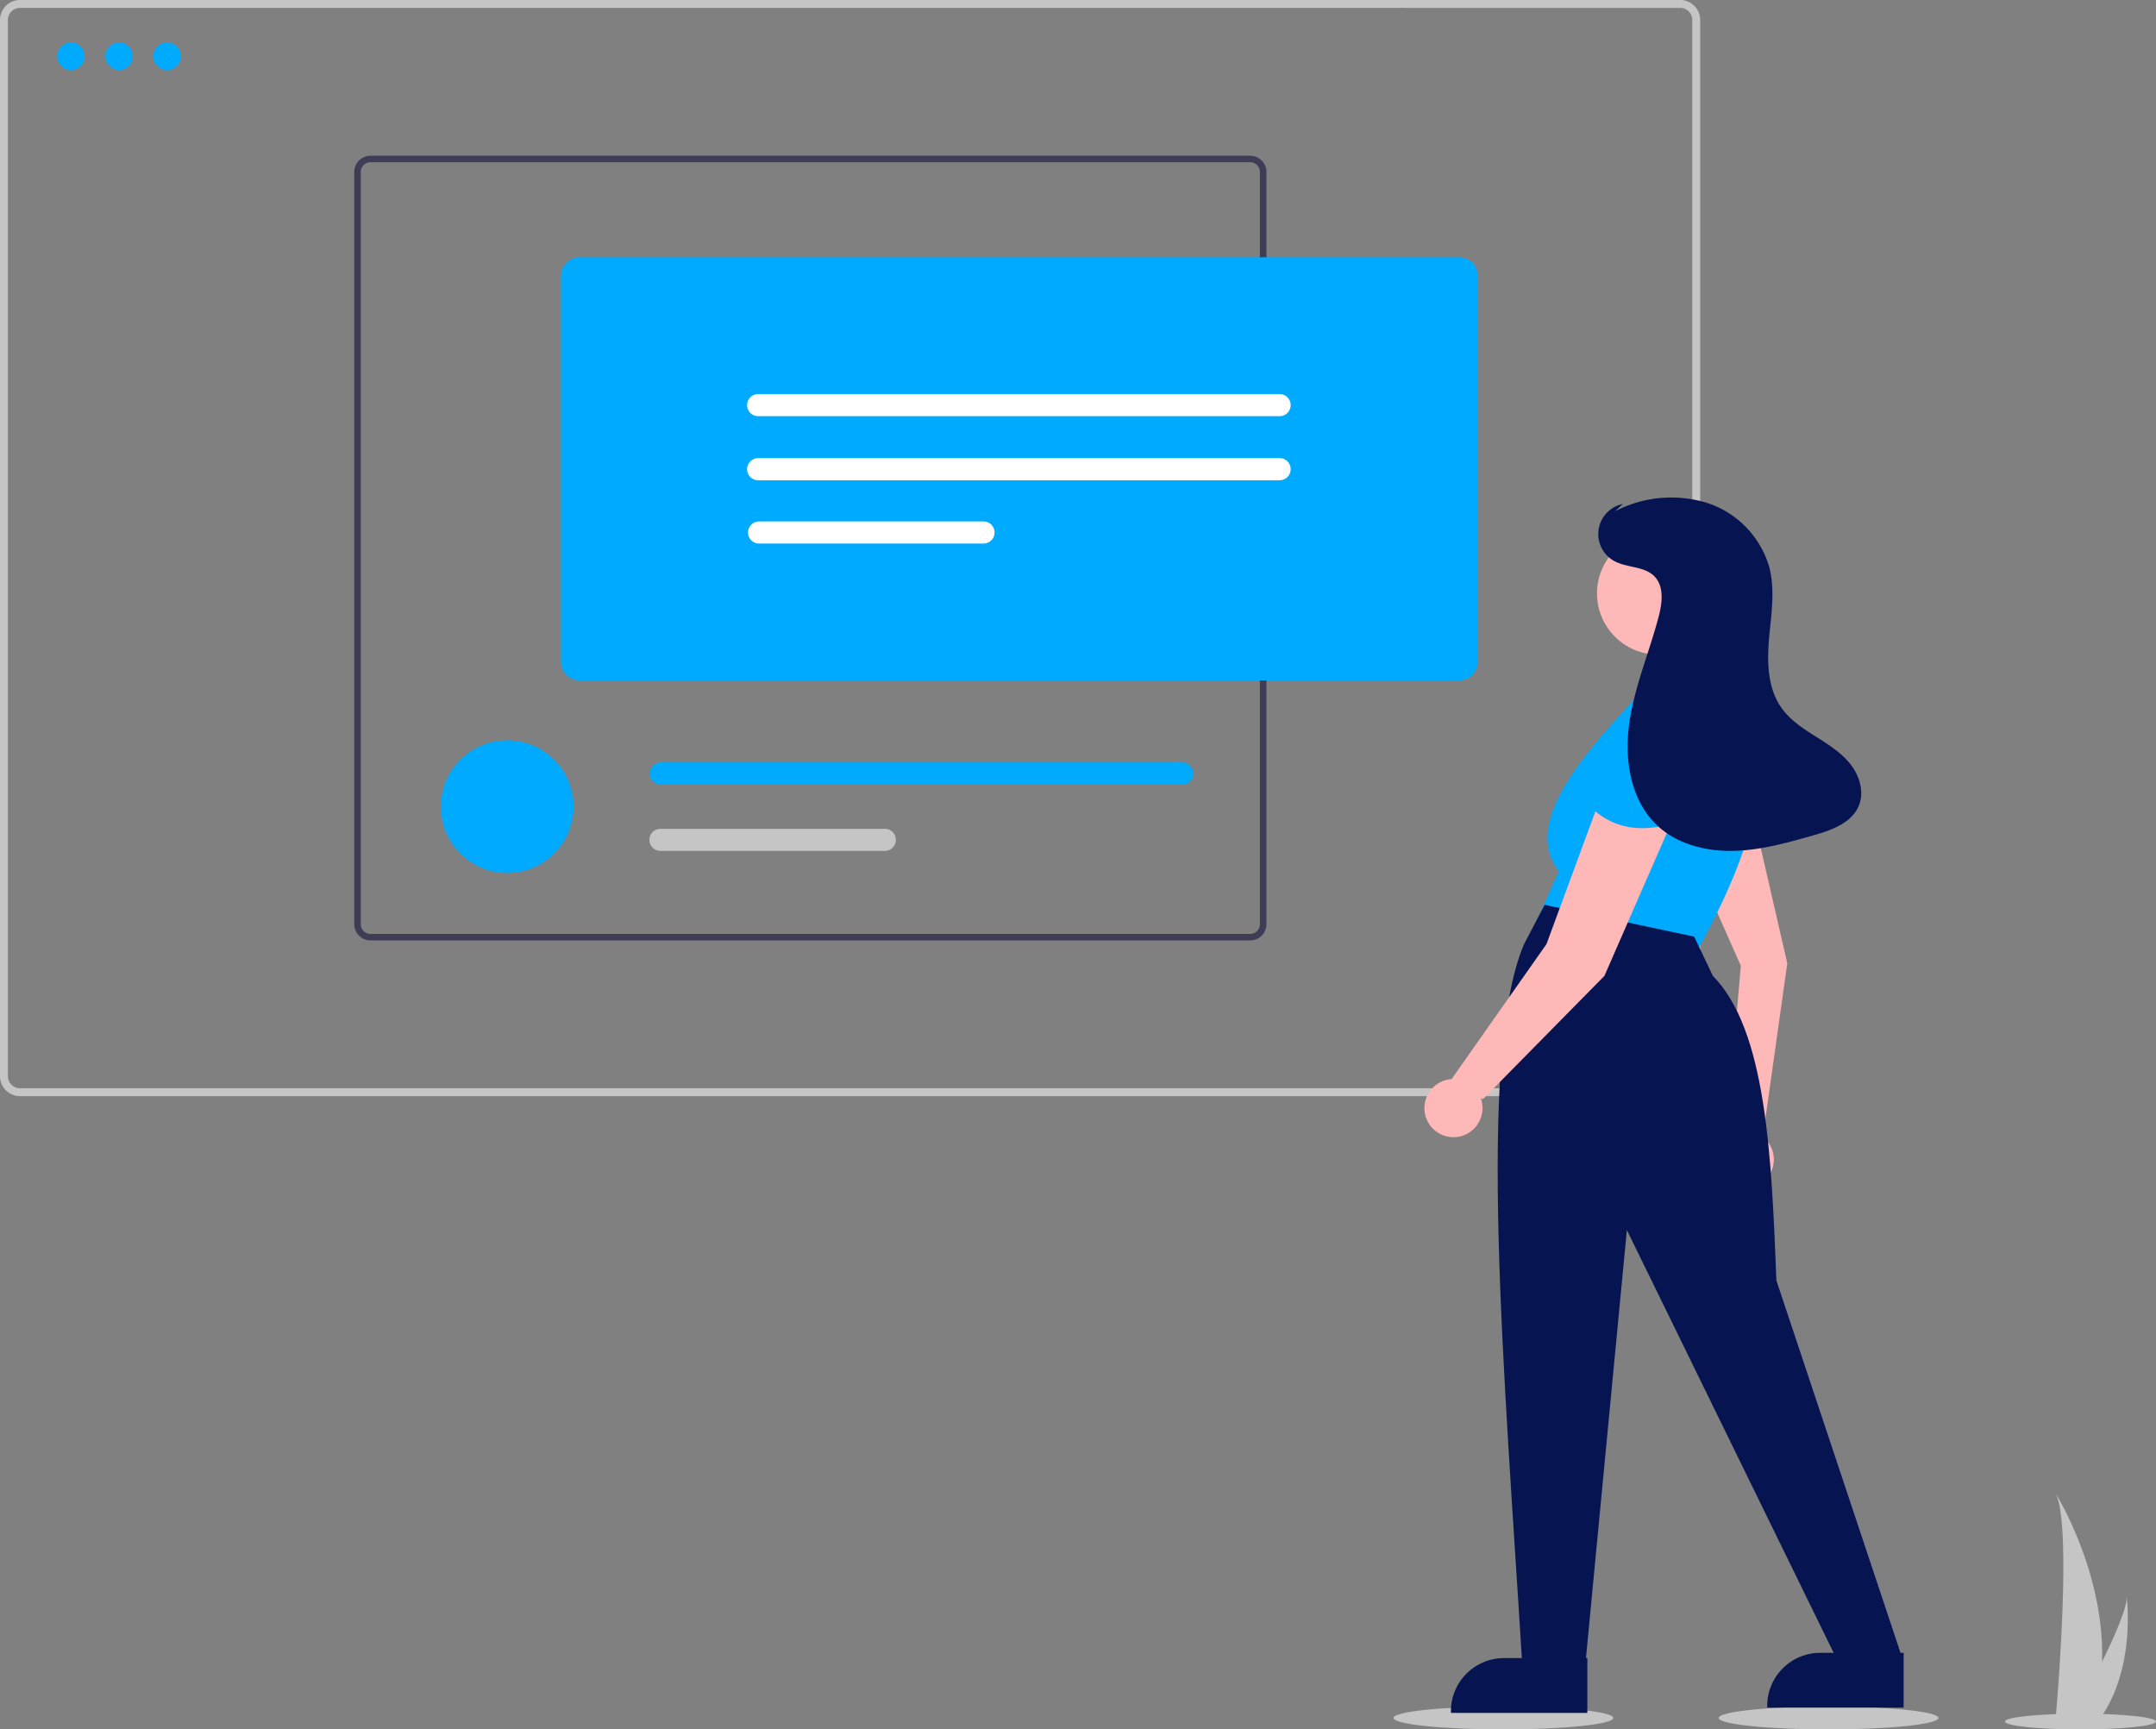 <svg xmlns="http://www.w3.org/2000/svg" width="407.713" height="327.062" viewBox="0 0 407.713 327.062">
  <rect x="0" y="0" width="407.713" height="327.062" fill="#808080" stroke="none"/>
  <g id="Group_4" data-name="Group 4" transform="translate(-584 -130)">
    <g id="Group_1" data-name="Group 1">
      <path id="Path_31" data-name="Path 31" d="M893.483,428.724l11.647,26.234-2.8,32.444a5.493,5.493,0,1,0,6.567-.4l.456-.08,4.563-32.422-7.526-32.7Z" transform="translate(8.071 -142.323)" fill="#ffb8b8"/>
      <ellipse id="Ellipse_432" data-name="Ellipse 432" cx="20.786" cy="2.165" rx="20.786" ry="2.165" transform="translate(847.508 452.732)" fill="#c5c5c5"/>
      <ellipse id="Ellipse_433" data-name="Ellipse 433" cx="20.786" cy="2.165" rx="20.786" ry="2.165" transform="translate(909.001 452.732)" fill="#c5c5c5"/>
      <ellipse id="Ellipse_434" data-name="Ellipse 434" cx="14.29" cy="1.489" rx="14.29" ry="1.489" transform="translate(963.132 454.084)" fill="#c5c5c5"/>
      <path id="Path_2215" data-name="Path 2215" d="M1044.993,720.268a39.528,39.528,0,0,1-1.844,10.926c-.026.082-.053.163-.08.245h-6.89c.008-.073.015-.156.022-.245.46-5.283,3.108-37.428-.059-42.925C1036.42,688.715,1045.531,703.485,1044.993,720.268Z" transform="translate(-63.483 -275.978)" fill="#c5c5c5"/>
      <path id="Path_2216" data-name="Path 2216" d="M1047.488,750.926q-.087.123-.179.245h-5.169c.039-.07.085-.15.137-.245.854-1.541,3.381-6.149,5.728-10.926,2.521-5.134,4.835-10.462,4.64-12.39C1052.7,728.045,1054.446,741.3,1047.488,750.926Z" transform="translate(-66.492 -295.711)" fill="#c5c5c5"/>
      <path id="Path_2217" data-name="Path 2217" d="M443.368,329.207H129.409a3.784,3.784,0,0,1-3.779-3.779V125.685a3.783,3.783,0,0,1,3.779-3.779H443.368a3.783,3.783,0,0,1,3.779,3.779V325.428a3.784,3.784,0,0,1-3.779,3.779ZM129.409,123.4a2.286,2.286,0,0,0-2.284,2.284V325.428a2.286,2.286,0,0,0,2.284,2.284H443.368a2.286,2.286,0,0,0,2.284-2.284V125.685a2.286,2.286,0,0,0-2.284-2.284Z" transform="translate(458.37 8.094)" fill="#c5c5c5"/>
      <path id="Path_2218" data-name="Path 2218" d="M429.458,180.987H263.112a3.085,3.085,0,0,0-3.081,3.081V326.311a3.085,3.085,0,0,0,3.081,3.081H429.458a3.085,3.085,0,0,0,3.081-3.081V184.068A3.085,3.085,0,0,0,429.458,180.987ZM431.3,326.311a1.853,1.853,0,0,1-1.844,1.852H263.112a1.85,1.85,0,0,1-1.844-1.852V184.068a1.85,1.85,0,0,1,1.844-1.852H429.458a1.853,1.853,0,0,1,1.844,1.852Z" transform="translate(390.958 -21.539)" fill="#3f3d56"/>
      <path id="Path_2219" data-name="Path 2219" d="M317.994,415.364c0,.219-.006.439-.017.652a12.548,12.548,0,0,1-25.061,0c-.011-.213-.017-.433-.017-.652a12.548,12.548,0,0,1,25.1,0Z" transform="translate(374.473 -132.803)" fill="#0af"/>
      <path id="Path_2220" data-name="Path 2220" d="M472.777,411.2H374.183a2.093,2.093,0,0,0,0,4.184h98.594a2.093,2.093,0,0,0,.158-4.184Q472.857,411.2,472.777,411.2Z" transform="translate(334.713 -137.008)" fill="#0af"/>
      <path id="Path_2221" data-name="Path 2221" d="M416.533,436.384H374.108a2.089,2.089,0,0,0,0,4.178h42.425a2.089,2.089,0,1,0,.007-4.178Z" transform="translate(334.788 -149.64)" fill="#c5c5c5"/>
      <path id="Path_2222" data-name="Path 2222" d="M508.311,299.535H341.964a3.517,3.517,0,0,1-3.513-3.513v-73a3.517,3.517,0,0,1,3.513-3.513H508.309a3.517,3.517,0,0,1,3.513,3.513v73a3.517,3.517,0,0,1-3.511,3.515Z" transform="translate(351.625 -40.859)" fill="#0af"/>
      <path id="Path_2223" data-name="Path 2223" d="M411.272,271.422a2.093,2.093,0,1,0-.183,4.183q.091,0,.183,0h98.592a2.093,2.093,0,0,0,0-4.183Z" transform="translate(316.195 -66.898)" fill="#fff"/>
      <path id="Path_2224" data-name="Path 2224" d="M411.272,295.735a2.093,2.093,0,1,0-.183,4.183q.091,0,.183,0h98.592a2.093,2.093,0,0,0,0-4.183Z" transform="translate(316.195 -79.093)" fill="#fff"/>
      <path id="Path_2225" data-name="Path 2225" d="M411.456,319.752a2.093,2.093,0,0,0,0,4.183h42.425a2.093,2.093,0,1,0,.183-4.183q-.091,0-.183,0Z" transform="translate(316.011 -91.139)" fill="#fff"/>
      <ellipse id="Ellipse_435" data-name="Ellipse 435" cx="2.598" cy="2.598" rx="2.598" ry="2.598" transform="translate(594.816 138.037)" fill="#0af"/>
      <ellipse id="Ellipse_436" data-name="Ellipse 436" cx="2.598" cy="2.598" rx="2.598" ry="2.598" transform="translate(603.91 138.037)" fill="#0af"/>
      <ellipse id="Ellipse_437" data-name="Ellipse 437" cx="2.598" cy="2.598" rx="2.598" ry="2.598" transform="translate(613.003 138.037)" fill="#0af"/>
      <ellipse id="Ellipse_438" data-name="Ellipse 438" cx="11.574" cy="11.574" rx="11.574" ry="11.574" transform="translate(886.004 230.652)" fill="#ffb8b8"/>
      <path id="Path_2228" data-name="Path 2228" d="M839.577,428.575l30.4,5.655c10.248-18.775,15.9-35.728,6.362-46.657l-18.027-1.061c-11.518,12.317-21.26,24.27-14.641,32.873Z" transform="translate(35.109 -124.626)" fill="#0af"/>
      <path id="Path_2229" data-name="Path 2229" d="M893.245,416.989c6.956,2.662,13.413.349,19.339-7.238L903.8,392.8l-11.192,2.218Z" transform="translate(8.509 -127.782)" fill="#0af"/>
      <path id="Path_2230" data-name="Path 2230" d="M829.235,608.735l12.018-.618,7.775-81.385,39.588,80.945,12.371-.353-23.679-71.048c-.935-23.7-1.912-47.345-12.018-57.614l-3.534-7.423-28.277-6.009-3.888,7.423C820.575,493.7,825.868,553.847,829.235,608.735Z" transform="translate(42.621 -164.107)" fill="#061551"/>
      <path id="Path_32" data-name="Path 32" d="M829.789,426.228l-9.9,26.865-17.946,25.538a5.493,5.493,0,1,0,5.513,3.59l.414.207L830.849,459.1l13.432-30.753Z" transform="translate(56.559 -144.546)" fill="#ffb8b8"/>
      <path id="Path_2233" data-name="Path 2233" d="M858.015,406.309c4.951,5.564,11.748,6.48,20.5,2.474V389.7l-10.957-3.181Z" transform="translate(25.861 -124.627)" fill="#0af"/>
      <path id="Path_33" data-name="Path 33" d="M910.4,361.022c-1.76-2.2-4.216-3.715-6.6-5.221s-4.8-3.107-6.419-5.414c-2.582-3.682-2.706-8.526-2.32-13.006s1.174-9.058.082-13.421a18.065,18.065,0,0,0-11.877-12.309,23.025,23.025,0,0,0-17.32,1.605l1.461-1.379a5.814,5.814,0,0,0-1.634,10.784c2.4,1.322,5.664.944,7.591,2.887,1.9,1.916,1.5,5.062.814,7.67-1.772,6.751-4.582,13.249-5.555,20.158s.257,14.651,5.383,19.386c3.769,3.481,9.122,4.823,14.251,4.721s10.133-1.506,15.067-2.9c3.462-.978,7.367-2.335,8.723-5.668C913.11,366.306,912.161,363.224,910.4,361.022Z" transform="translate(23.476 -86.567)" fill="#061551"/>
      <path id="Path_34" data-name="Path 34" d="M832.654,761.4h-25.8v-.326a10.044,10.044,0,0,1,10.043-10.043h15.761Z" transform="translate(51.523 -307.457)" fill="#061551"/>
      <path id="Path_35" data-name="Path 35" d="M952.654,759.4h-25.8v-.326a10.044,10.044,0,0,1,10.043-10.043h15.761Z" transform="translate(-8.666 -306.454)" fill="#061551"/>
    </g>
  </g>
</svg>
